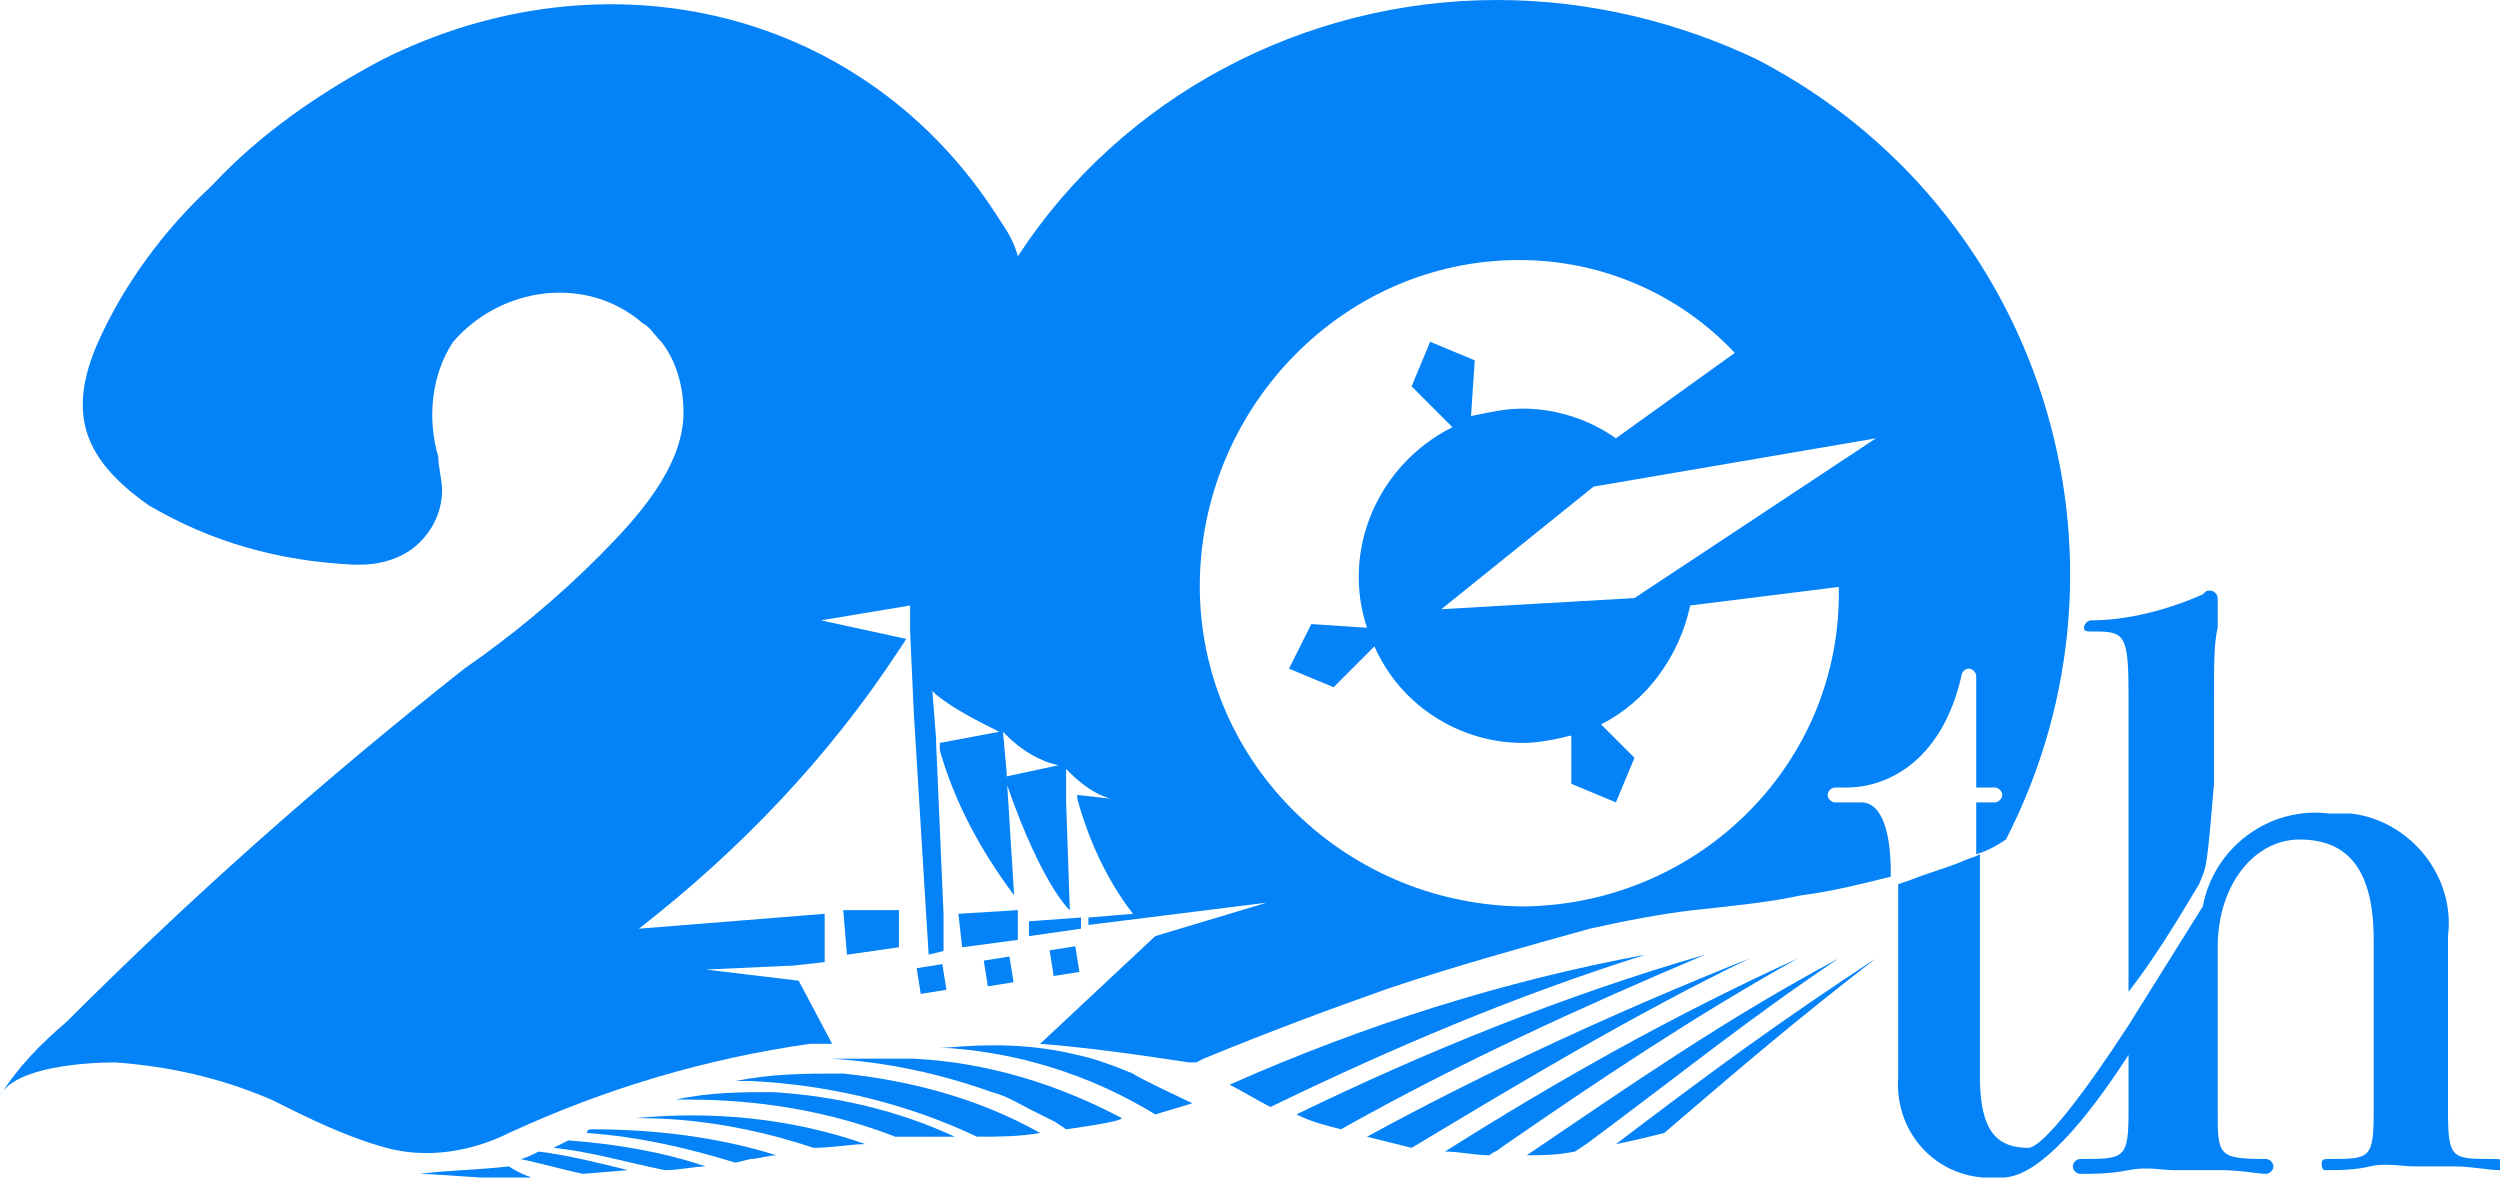 <?xml version="1.0" encoding="utf-8"?>
<!-- Generator: Adobe Illustrator 22.0.1, SVG Export Plug-In . SVG Version: 6.00 Build 0)  -->
<svg version="1.1" id="レイヤー_1" xmlns="http://www.w3.org/2000/svg" xmlns:xlink="http://www.w3.org/1999/xlink" x="0px"
	 y="0px" width="67.3px" height="31.7px" viewBox="0 0 67.3 31.7" style="enable-background:new 0 0 67.3 31.7;"
	 xml:space="preserve">
<style type="text/css">
	.st0{fill:#0482F8;}
</style>
<g id="レイヤー_2_1_" transform="translate(0 0)">
	<g id="レイヤー_1_1_" transform="translate(0 0)">
		<path id="パス_5813" class="st0" d="M43.5,30.8c0.5-0.1,0.9-0.2,1.3-0.3c2.1-1.8,3.5-3,5.7-4.7C47.9,27.5,46,28.9,43.5,30.8z"/>
		<path id="パス_5814" class="st0" d="M41.1,31.1c0.4,0,0.8,0,1.3-0.1l0.3-0.2c2.3-1.7,4.4-3.4,6.8-5
			C46.5,27.4,43.9,29.2,41.1,31.1z"/>
		<path id="パス_5815" class="st0" d="M36.8,30.6c0.4,0.1,0.8,0.2,1.2,0.3c3-1.8,6-3.6,9.1-5.1C43.6,27.2,40.1,28.8,36.8,30.6z"/>
		<path id="パス_5816" class="st0" d="M56.3,17h0.1c0.8,0,0.9,0.1,0.9,1.7v8c0.7-0.9,1.3-1.9,1.9-2.9c0.2-0.5,0.2-0.3,0.4-2.7
			v-2.2c0-1,0-1.6,0.1-2c0-0.6,0-0.7,0-0.8c0-0.1-0.1-0.2-0.2-0.2l0,0c-0.1,0-0.1,0-0.2,0.1c-0.9,0.4-2,0.7-3,0.7
			c-0.1,0-0.2,0.1-0.2,0.2S56.2,17,56.3,17L56.3,17z"/>
		<path id="パス_5817" class="st0" d="M67.1,31.2c-1.1,0-1.2,0-1.2-1.3v-4.7c0.2-1.6-1-3.1-2.6-3.3c-0.2,0-0.4,0-0.6,0
			c-1.6-0.2-3.1,0.9-3.4,2.5l-2,3.2c-1.1,1.7-2.3,3.3-2.7,3.3c-0.8,0-1.3-0.4-1.3-1.9v-0.2l0,0V23c-0.2,0.1-0.3,0.1-0.5,0.2
			c-0.5,0.2-0.9,0.3-1.4,0.5l-0.3,0.1V29c-0.1,1.4,0.9,2.6,2.3,2.7c0.2,0,0.3,0,0.5,0c1,0,2.3-1.6,3.4-3.3v1.5
			c0,1.3-0.1,1.3-1.3,1.3c-0.1,0-0.2,0.1-0.2,0.2s0.1,0.2,0.2,0.2l0,0c0.4,0,0.8,0,1.3-0.1s0.9,0,1.2,0s0.8,0,1.3,0s1,0.1,1.2,0.1
			c0.1,0,0.2-0.1,0.2-0.2s-0.1-0.2-0.2-0.2c-1.3,0-1.3-0.1-1.3-1.3v-4.4c0-1.7,1-2.9,2.2-2.9c1.3,0,2,0.8,2,2.7v4.6
			c0,1.3-0.1,1.3-1.2,1.3c-0.1,0-0.2,0-0.2,0.1s0,0.2,0.1,0.2c0,0,0,0,0.1,0c0.2,0,0.7,0,1.1-0.1s0.9,0,1.2,0s0.7,0,1.1,0
			s0.9,0.1,1.2,0.1c0.1,0,0.2-0.1,0.2-0.2S67.2,31.2,67.1,31.2L67.1,31.2z"/>
		
			<rect id="長方形_23182" x="24.702" y="26.004" transform="matrix(0.988 -0.158 0.158 0.988 -3.838 4.275)" class="st0" width="0.7" height="0.7"/>
		<path id="パス_5818" class="st0" d="M29.1,24.7l-1.4,0.1v0.4l1.4-0.2V24.7z"/>
		<path id="パス_5819" class="st0" d="M24.2,24.5h-1.5l0.1,1.2l1.4-0.2V24.5z"/>
		
			<rect id="長方形_23183" x="26.508" y="25.802" transform="matrix(0.988 -0.158 0.158 0.988 -3.784 4.556)" class="st0" width="0.7" height="0.7"/>
		
			<rect id="長方形_23184" x="28.301" y="25.504" transform="matrix(0.988 -0.157 0.157 0.988 -3.71 4.828)" class="st0" width="0.7" height="0.7"/>
		<path id="パス_5820" class="st0" d="M27.4,24.8v-0.3l-1.6,0.1l0.1,0.9l1.5-0.2V24.8z"/>
		<path id="パス_5821" class="st0" d="M40.3,0c-5.2,0-10.1,2.6-12.9,6.9c-0.1-0.4-0.3-0.7-0.5-1c-3.6-5.7-10.6-7.3-16.6-4.3
			C8.6,2.5,7,3.6,5.7,5C4.4,6.2,3.3,7.7,2.6,9.3c-0.8,1.9-0.3,3.1,1.4,4.3c1.7,1,3.5,1.5,5.5,1.6h0.2c0.6,0,1.2-0.2,1.6-0.6
			c0.4-0.4,0.6-0.9,0.6-1.4c0-0.3-0.1-0.6-0.1-0.9l0,0c-0.3-1-0.2-2.2,0.4-3.1c1.3-1.5,3.6-1.8,5.1-0.5c0.2,0.1,0.3,0.3,0.5,0.5
			c0.4,0.5,0.6,1.2,0.6,1.9c0,1.5-1.3,2.9-2.3,3.9c-1.1,1.1-2.3,2.1-3.6,3c-3.8,3-7.3,6.1-10.7,9.5c-0.7,0.6-1.3,1.2-1.8,2
			c0.4-0.8,2.4-0.9,3.1-0.9c1.4,0.1,2.8,0.4,4.2,1c1,0.5,2,1,3.1,1.3s2.3,0.1,3.3-0.4c2.6-1.2,5.3-2,8.1-2.4c0.2,0,0.4,0,0.6,0
			l-0.9-1.7L19,26.1l2.2-0.1h0.1l0.9-0.1v-1.3l-5,0.4c2.7-2.1,5.1-4.6,7-7.5l0.2-0.3l-2.3-0.5l2.4-0.4V17l0,0l0.1,2.2l0.3,4.9
			l0.1,1.6l0.4-0.1v-1L25.2,20v-0.1l-0.1-1.3l0.1,0.1c0.5,0.4,1.1,0.7,1.7,1L25.3,20c0,0.1,0,0.1,0,0.2c0.4,1.4,1.1,2.7,2,3.9
			l-0.2-3.2v-0.1L27,19.7l0.1,0.1c0.4,0.4,0.9,0.7,1.4,0.8l-1.4,0.3c0,0.1,0,0.1,0,0.2c1,2.9,1.8,3.5,1.7,3.4l-0.1-2.9l0,0v-0.9
			l0.1,0.1c0.3,0.3,0.7,0.6,1.1,0.7L29,21.4v0.1c0.3,1.1,0.8,2.2,1.5,3.1l-1.2,0.1v0.2l4.8-0.6l-3,0.9L28,28.1
			c1.3,0.1,2.7,0.3,4,0.5h0.1h0.1l0.2-0.1c1.7-0.7,3.3-1.3,5-1.9c1.8-0.6,3.6-1.1,5.4-1.6c0.9-0.2,1.9-0.4,2.8-0.5s2-0.2,2.9-0.4
			c0.8-0.1,1.6-0.3,2.4-0.5v-0.1c0-1-0.2-1.9-0.8-1.9h-0.7c-0.1,0-0.2-0.1-0.2-0.2s0.1-0.2,0.2-0.2l0,0h0.3c1.2,0,2.6-0.8,3.1-3
			c0-0.1,0.1-0.2,0.2-0.2c0.1,0,0.2,0.1,0.2,0.2l0,0v3h0.5c0.1,0,0.2,0.1,0.2,0.2s-0.1,0.2-0.2,0.2l0,0h-0.5V23
			c0.3-0.1,0.5-0.2,0.8-0.4c3.9-7.6,1-17-6.7-21C45.2,0.6,42.8,0,40.3,0z M40.9,24.4c-4.8-0.1-8.7-4-8.6-8.8
			c0.1-4.7,3.9-8.6,8.6-8.6c2.2,0,4.3,0.9,5.8,2.5l-3.2,2.3C42.8,11.3,41.9,11,41,11c-0.5,0-0.9,0.1-1.4,0.2l0.1-1.5l-1.2-0.5
			L38,10.4l1.1,1.1c-2,1-3,3.3-2.3,5.4l-1.5-0.1L34.7,18l1.2,0.5l1.1-1.1c0.7,1.6,2.3,2.6,4,2.6c0.4,0,0.9-0.1,1.3-0.2v1.3l1.2,0.5
			l0.5-1.2l-0.9-0.9c1.2-0.6,2.1-1.8,2.4-3.2l4-0.5c0.1,4.7-3.7,8.5-8.4,8.6C41,24.4,41,24.4,40.9,24.4L40.9,24.4z M44,16.1
			l-5.2,0.3l4.1-3.3l7.6-1.3L44,16.1z"/>
		<path id="パス_5822" class="st0" d="M22.4,28.5c1.5,0.1,2.9,0.4,4.3,0.9c0.4,0.1,0.7,0.3,1.1,0.5l0.6,0.3l0.3,0.2
			c0,0,1.5-0.2,1.5-0.3c-1.7-0.9-3.6-1.5-5.6-1.6C23.9,28.5,23.1,28.5,22.4,28.5L22.4,28.5z"/>
		<path id="パス_5823" class="st0" d="M31.1,30l1-0.3c0,0-1.5-0.7-1.6-0.8c-0.5-0.2-1-0.4-1.5-0.5c-1.2-0.3-2.4-0.3-3.5-0.2h-0.4
			h0.2C27.3,28.3,29.3,28.9,31.1,30z"/>
		<path id="パス_5824" class="st0" d="M14.9,30.9c1,0.1,2,0.4,3,0.6c0.4,0,0.8-0.1,1.1-0.1c-1.2-0.4-2.4-0.6-3.7-0.7L14.9,30.9z"
			/>
		<path id="パス_5825" class="st0" d="M14,31.2c0.5,0.1,1.2,0.3,1.7,0.4l1.2-0.1c-0.8-0.2-1.6-0.4-2.4-0.5
			C14.3,31.1,14.1,31.2,14,31.2z"/>
		<path id="パス_5826" class="st0" d="M15.9,30.4c0,0-0.1,0-0.1,0.1c1.4,0.1,2.7,0.4,4,0.8l0.4-0.1c0.2,0,0.5-0.1,0.7-0.1
			C19.3,30.6,17.6,30.4,15.9,30.4L15.9,30.4z"/>
		<path id="パス_5827" class="st0" d="M11.3,31.6c0.4,0,2.9,0.2,3.3,0.2c-0.3-0.1-0.6-0.2-0.9-0.4C12.8,31.5,12.1,31.5,11.3,31.6z
			"/>
		<path id="パス_5828" class="st0" d="M19.8,29.1h0.4c2.1,0.1,4.2,0.6,6.1,1.5c0.6,0,1.1,0,1.7-0.1c-1.6-0.9-3.4-1.4-5.3-1.6
			C21.7,28.9,20.8,28.9,19.8,29.1z"/>
		<path id="パス_5829" class="st0" d="M17.1,30.1h0.1c1.6,0,3.2,0.3,4.7,0.8c0.5,0,1-0.1,1.4-0.1C21.3,30.1,19.2,29.9,17.1,30.1z"
			/>
		<path id="パス_5830" class="st0" d="M18.2,29.6h0.3c1.9,0,3.8,0.3,5.6,1h1.6c-1.5-0.7-3.2-1.1-4.9-1.2
			C20,29.4,19.1,29.4,18.2,29.6z"/>
		<path id="パス_5831" class="st0" d="M29.6,24.1"/>
		<path id="パス_5832" class="st0" d="M38.9,31c0.4,0,0.8,0.1,1.2,0.1c0.1-0.1,0.2-0.1,0.3-0.2c2.6-1.8,5.3-3.6,8-5.1
			C45.1,27.3,41.9,29.1,38.9,31L38.9,31z"/>
		<path id="パス_5833" class="st0" d="M33.1,29.2c0.4,0.2,0.7,0.4,1.1,0.6c3.3-1.6,6.6-3,10.1-4.1C40.5,26.4,36.7,27.6,33.1,29.2z
			"/>
		<path id="パス_5834" class="st0" d="M34.9,30c0.4,0.2,0.8,0.3,1.2,0.4c3.2-1.8,6.5-3.3,9.8-4.7C42.1,26.8,38.4,28.3,34.9,30z"/>
	</g>
</g>
</svg>
